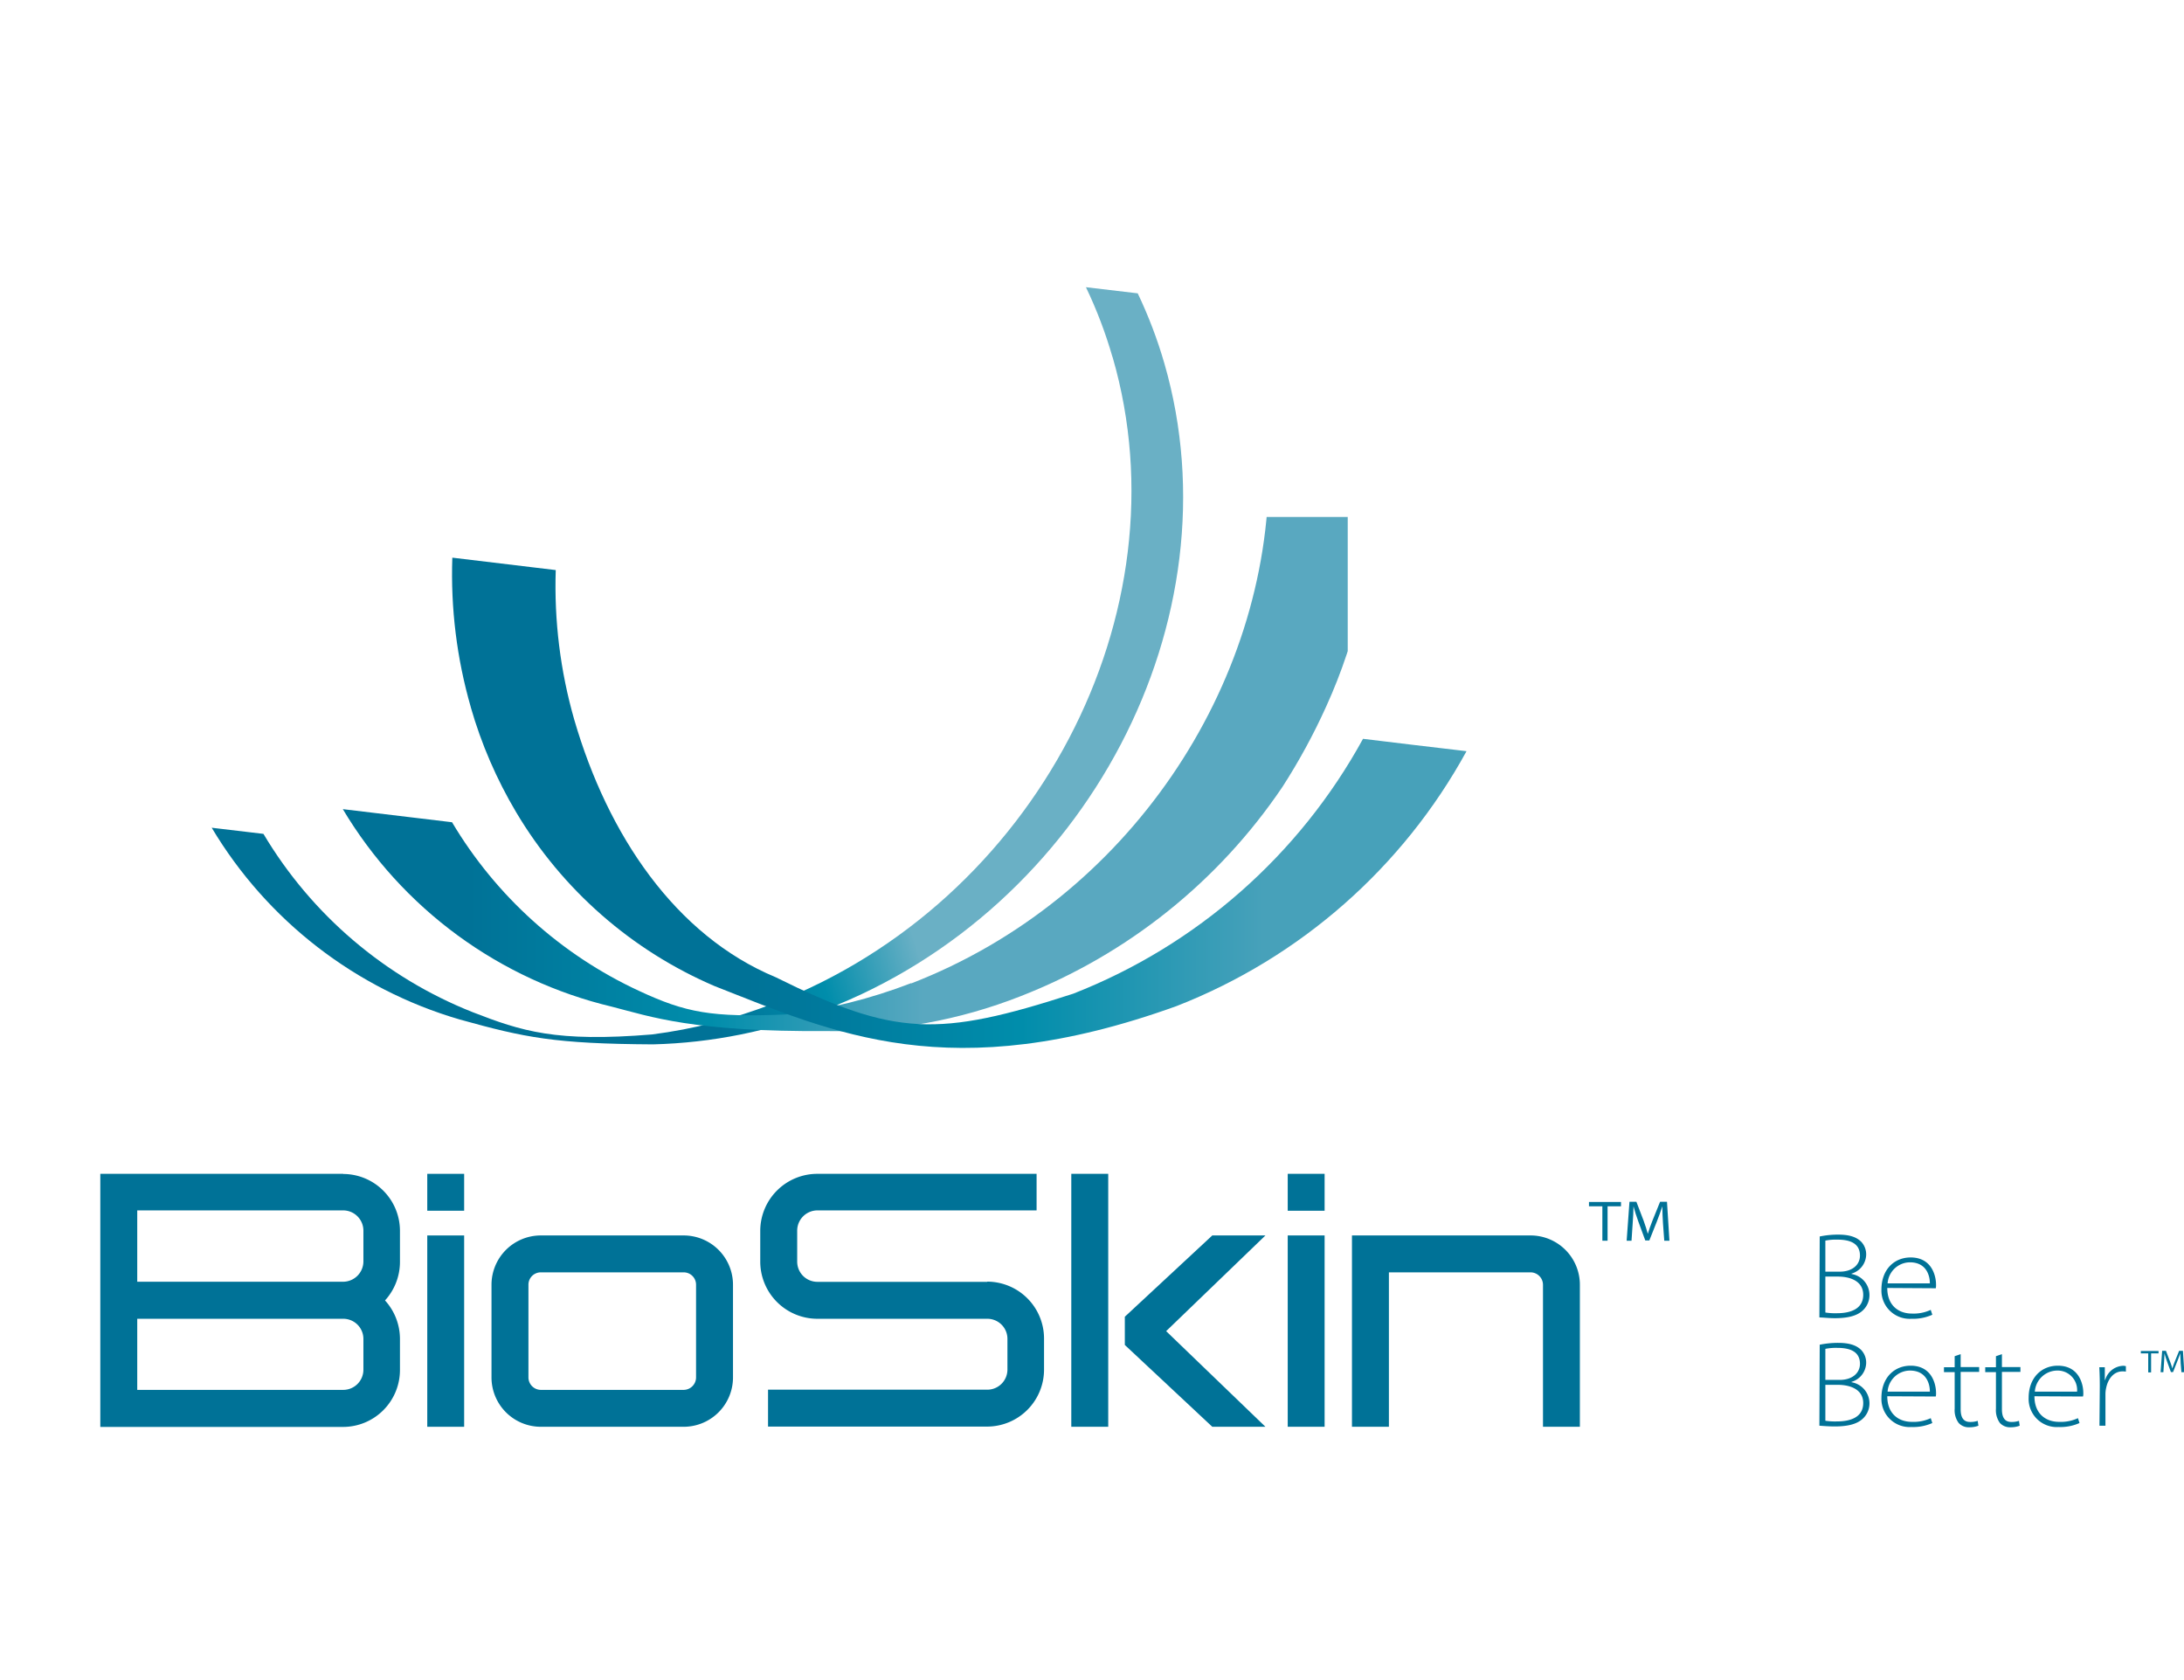 <svg id="Layer_1" data-name="Layer 1" xmlns="http://www.w3.org/2000/svg" viewBox="0 0 448.75 345.21"><defs><style>.cls-1{fill:none}.cls-2{fill:#007297}</style><clipPath id="clip-path" transform="translate(-65.94 12.53)"><path class="cls-1" d="M294.55 60.85c15.26 52.61-15.93 112-69.62 132.78a106.08 106.08 0 0 1-25 6.38c-19.78 1.63-26.81-.67-36.86-4.57a87.61 87.61 0 0 1-43-36.64l-10.63-1.26a88.07 88.07 0 0 0 50.93 39.39c13.43 3.74 19.54 5 39.72 5.12a104.88 104.88 0 0 0 35.46-7.14c53.69-20.74 84.86-80.21 69.63-132.79a93.92 93.92 0 0 0-5.47-14.38l-10.64-1.26a92.36 92.36 0 0 1 5.46 14.37"/></clipPath><linearGradient id="linear-gradient" x1="105.63" y1="710.84" x2="107.14" y2="710.84" gradientTransform="matrix(56.7 0 0 -56.7 -5821.98 40429.51)" gradientUnits="userSpaceOnUse"><stop offset="0" stop-color="#007297"/><stop offset=".29" stop-color="#007297"/><stop offset=".56" stop-color="#008dab"/><stop offset=".8" stop-color="#6ab0c5"/><stop offset="1" stop-color="#6ab0c5"/></linearGradient><clipPath id="clip-path-2" transform="translate(-65.94 12.53)"><path class="cls-1" d="M253.18 189.46a107.34 107.34 0 0 1-25.85 6.45c-15.2.62-20.43-.35-30.11-4.86a87.53 87.53 0 0 1-38.4-34.64l-22.44-2.69a88.19 88.19 0 0 0 55.33 40.6c8 2.05 16.56 5.18 44.29 5a103.58 103.58 0 0 0 39.63-7.16 115.55 115.55 0 0 0 53.81-43 126.88 126.88 0 0 0 9-16.54 109 109 0 0 0 9.8-44.87l-21.6-3.82c.12 44.49-28.93 88.37-73.48 105.6"/></clipPath><linearGradient id="linear-gradient-2" x1="105.41" y1="706.37" x2="106.92" y2="706.37" gradientTransform="matrix(120.85 0 0 -120.85 -12620.03 85504.39)" gradientUnits="userSpaceOnUse"><stop offset="0" stop-color="#007297"/><stop offset=".29" stop-color="#007297"/><stop offset=".56" stop-color="#008dab"/><stop offset=".8" stop-color="#59a8c0"/><stop offset="1" stop-color="#59a8c0"/></linearGradient><clipPath id="clip-path-3" transform="translate(-65.94 12.53)"><path class="cls-1" d="M162.67 132.78a91.79 91.79 0 0 0 9.33 21.58 87.51 87.51 0 0 0 40.78 35.72c24.3 9.51 48.32 20.92 94.94 4.09a116.06 116.06 0 0 0 59.55-52.36l-11-1.3-10.27-1.24a116.17 116.17 0 0 1-59.55 52.37c-27.75 9-36.69 8.75-61.14-3.39-20.61-8.57-34.5-29.24-41.38-52.92a99.58 99.58 0 0 1-3.8-30.73l-21.25-2.55a98.57 98.57 0 0 0 3.8 30.73"/></clipPath><linearGradient id="linear-gradient-3" x1="105.51" y1="705.8" x2="107.02" y2="705.8" gradientTransform="matrix(137.83 0 0 -137.83 -14449.61 97453.54)" gradientUnits="userSpaceOnUse"><stop offset="0" stop-color="#007297"/><stop offset=".29" stop-color="#007297"/><stop offset=".56" stop-color="#008dab"/><stop offset=".8" stop-color="#47a1ba"/><stop offset="1" stop-color="#47a1ba"/></linearGradient></defs><path class="cls-2" d="M453.79 251.16a4.64 4.64 0 0 1 4.57-4.33c3.61 0 4.13 3.07 4.11 4.33zm9.9 1a3.37 3.37 0 0 0 .05-.78c0-1.6-.77-5.55-5.22-5.55-3.41 0-6 2.52-6 6.6a5.8 5.8 0 0 0 6.16 6 9.65 9.65 0 0 0 4.3-.83l-.33-1a8.32 8.32 0 0 1-3.85.76c-2.85 0-5.08-1.75-5.08-5.26zm-22.69-2.4h2.53c2.85 0 5.25 1.09 5.25 3.74 0 3-2.75 3.79-5.4 3.79a12.71 12.71 0 0 1-2.38-.15zm0-7.39a11.17 11.17 0 0 1 2.48-.2c2.5 0 4.63.7 4.63 3.28 0 1.83-1.5 3.3-4.16 3.3H441zm-1.23 15.79c.76 0 1.88.15 3.18.15 2.73 0 4.65-.5 5.83-1.68a4.27 4.27 0 0 0 1.28-3.17 4.39 4.39 0 0 0-3.68-4.23v-.08a4.16 4.16 0 0 0 3-3.75 3.76 3.76 0 0 0-1-2.78c-1-1-2.46-1.48-4.76-1.48a18.76 18.76 0 0 0-3.78.38zM497.32 280.4h1.23v-6.51a5.52 5.52 0 0 1 .13-1.17c.4-2.08 1.68-3.48 3.35-3.48a3.4 3.4 0 0 1 .72.05v-1.12a2.07 2.07 0 0 0-.57-.08 4 4 0 0 0-3.68 2.9h-.08v-2.6h-1.13c.07 1.3.1 2.58.1 3.88zm-13.28-7a4.65 4.65 0 0 1 4.58-4.33 4 4 0 0 1 4.1 4.33zm9.9 1a2.82 2.82 0 0 0 .06-.78c0-1.6-.78-5.55-5.23-5.55-3.41 0-6 2.53-6 6.6a5.78 5.78 0 0 0 6.15 6 9.67 9.67 0 0 0 4.3-.82l-.32-1a8.34 8.34 0 0 1-3.86.76c-2.85 0-5.08-1.75-5.08-5.26zm-17.89-8.28v2.27h-2.2v1h2.2v7.53a4.45 4.45 0 0 0 .8 2.9 2.79 2.79 0 0 0 2.23.9 5 5 0 0 0 1.85-.32l-.15-1a4.52 4.52 0 0 1-1.57.23c-1.48 0-1.93-1.13-1.93-2.6v-7.68h3.8v-1h-3.8v-2.65zm-8.48 0v2.27h-2.2v1h2.2v7.53a4.4 4.4 0 0 0 .81 2.9 2.75 2.75 0 0 0 2.22.9 5 5 0 0 0 1.85-.32l-.15-1a4.54 4.54 0 0 1-1.58.23c-1.47 0-1.92-1.13-1.92-2.6v-7.68h3.8v-1h-3.8v-2.65zm-13.78 7.28a4.64 4.64 0 0 1 4.57-4.33c3.61 0 4.13 3.07 4.11 4.33zm9.9 1a3.37 3.37 0 0 0 .05-.78c0-1.6-.77-5.55-5.22-5.55-3.41 0-6 2.53-6 6.6a5.79 5.79 0 0 0 6.16 6 9.71 9.71 0 0 0 4.3-.82l-.33-1a8.32 8.32 0 0 1-3.85.76c-2.85 0-5.08-1.75-5.08-5.26zM441 272h2.53c2.85 0 5.25 1.1 5.25 3.74 0 3-2.75 3.78-5.4 3.78a12.86 12.86 0 0 1-2.38-.14zm0-7.39a11.17 11.17 0 0 1 2.48-.2c2.5 0 4.63.7 4.63 3.28 0 1.82-1.5 3.3-4.16 3.3H441zm-1.23 15.79c.76.05 1.88.15 3.18.15 2.73 0 4.65-.5 5.83-1.68a4.26 4.26 0 0 0 1.28-3.17 4.41 4.41 0 0 0-3.68-4.23v-.08a4.16 4.16 0 0 0 3-3.75 3.77 3.77 0 0 0-1-2.78c-1-1-2.46-1.48-4.76-1.48a18.76 18.76 0 0 0-3.78.38z" transform="translate(-65.94 12.53)"/><path class="cls-2" d="M441.4 278.07h-1.52v-.49h3.64v.49h-1.53v3.91h-.59v-3.91z"/><path class="cls-2" d="M514 267.51c0-.62-.08-1.4-.08-2-.17.52-.38 1.08-.63 1.71l-.85 2.16H512l-.78-2.13c-.23-.65-.42-1.22-.55-1.74 0 .56-.05 1.33-.09 2l-.13 1.9h-.57l.32-4.4h.78l.83 2.17c.2.52.36 1 .48 1.47.13-.42.3-.93.52-1.47l.88-2.17h.78l.28 4.4h-.59zM136.47 228.65H86.55v52h49.92a11.7 11.7 0 0 0 11.65-11.73v-6.33a11.77 11.77 0 0 0-3.07-7.93 11.75 11.75 0 0 0 3.07-7.93v-6.34a11.69 11.69 0 0 0-11.65-11.71m4.14 18a4.19 4.19 0 0 1-4.14 4.14H94.14v-14.66h42.33a4.17 4.17 0 0 1 4.14 4.2zm-46.47 11.75h42.33a4.14 4.14 0 0 1 4.14 4.13v6.33a4.15 4.15 0 0 1-4.14 4.15H94.14zM206.42 241.31h-29.37a10.13 10.13 0 0 0-10.12 10.12v19.06a10.14 10.14 0 0 0 10.12 10.13h29.37a10.14 10.14 0 0 0 10.13-10.13v-19.06a10.13 10.13 0 0 0-10.13-10.12m-31.9 10.12a2.54 2.54 0 0 1 2.53-2.54h29.37a2.54 2.54 0 0 1 2.54 2.54v19.06a2.57 2.57 0 0 1-2.54 2.55h-29.37a2.57 2.57 0 0 1-2.53-2.55zM268.8 250.84h-34.92a4.15 4.15 0 0 1-4.14-4.14v-6.34a4.17 4.17 0 0 1 4.14-4.2h45.05v-7.51h-45.05a11.73 11.73 0 0 0-11.73 11.71v6.34a11.75 11.75 0 0 0 11.73 11.73h34.92a4.13 4.13 0 0 1 4.14 4.13v6.33a4.14 4.14 0 0 1-4.14 4.11h-45.05v7.58h45.05a11.71 11.71 0 0 0 11.66-11.73v-6.33a11.7 11.7 0 0 0-11.66-11.72" transform="translate(-65.94 12.53)"/><path class="cls-2" d="M249.09 253.84l-17.97 16.7v5.8l17.97 16.81h10.92l-20.4-19.65 20.4-19.66h-10.92zM220.12 241.18h7.59v51.97h-7.59zM264.59 253.84h7.58v39.31h-7.58zM264.59 241.18h7.58v7.58h-7.58z"/><path class="cls-2" d="M380.44 241.31h-36.71v39.31h7.59v-31.73h29.12a2.57 2.57 0 0 1 2.54 2.54v29.19h7.58v-29.19a10.13 10.13 0 0 0-10.12-10.12" transform="translate(-65.94 12.53)"/><path class="cls-2" d="M87.79 253.84h7.58v39.31h-7.58zM87.79 241.18h7.58v7.58h-7.58z"/><path class="cls-1" d="M20.61 59.01h428.15v286.2H20.61z"/><g clip-path="url(#clip-path)"><path transform="rotate(-17.01 223.85 351.005)" fill="url(#linear-gradient)" d="M91.32 19.02h247.25V229.5H91.32z"/></g><g clip-path="url(#clip-path-2)"><path transform="translate(-75.1 29.5)" fill="url(#linear-gradient-2)" d="M132.66 76.72h219.36v129.96H132.66z"/></g><g clip-path="url(#clip-path-3)"><path fill="url(#linear-gradient-3)" d="M92.59 114.59h208.73v108.94H92.59z"/></g><path class="cls-2" d="M329.24 247.85h-2.75v-.89h6.58v.89h-2.76v7.07h-1.07v-7.07z"/><path class="cls-2" d="M407.64 238.87c-.07-1.12-.14-2.52-.14-3.54-.31.94-.68 2-1.12 3.11l-1.55 3.9H404l-1.42-3.86c-.42-1.16-.75-2.2-1-3.15 0 1-.1 2.41-.18 3.63l-.23 3.43h-1l.58-8h1.42l1.5 3.92c.35 1 .64 1.86.85 2.67.23-.78.55-1.69.93-2.66l1.59-3.93h1.42l.5 8h-1.06z" transform="translate(-65.94 12.53)"/><path class="cls-1" d="M20.61 59.01h428.15v286.2H20.61z"/></svg>